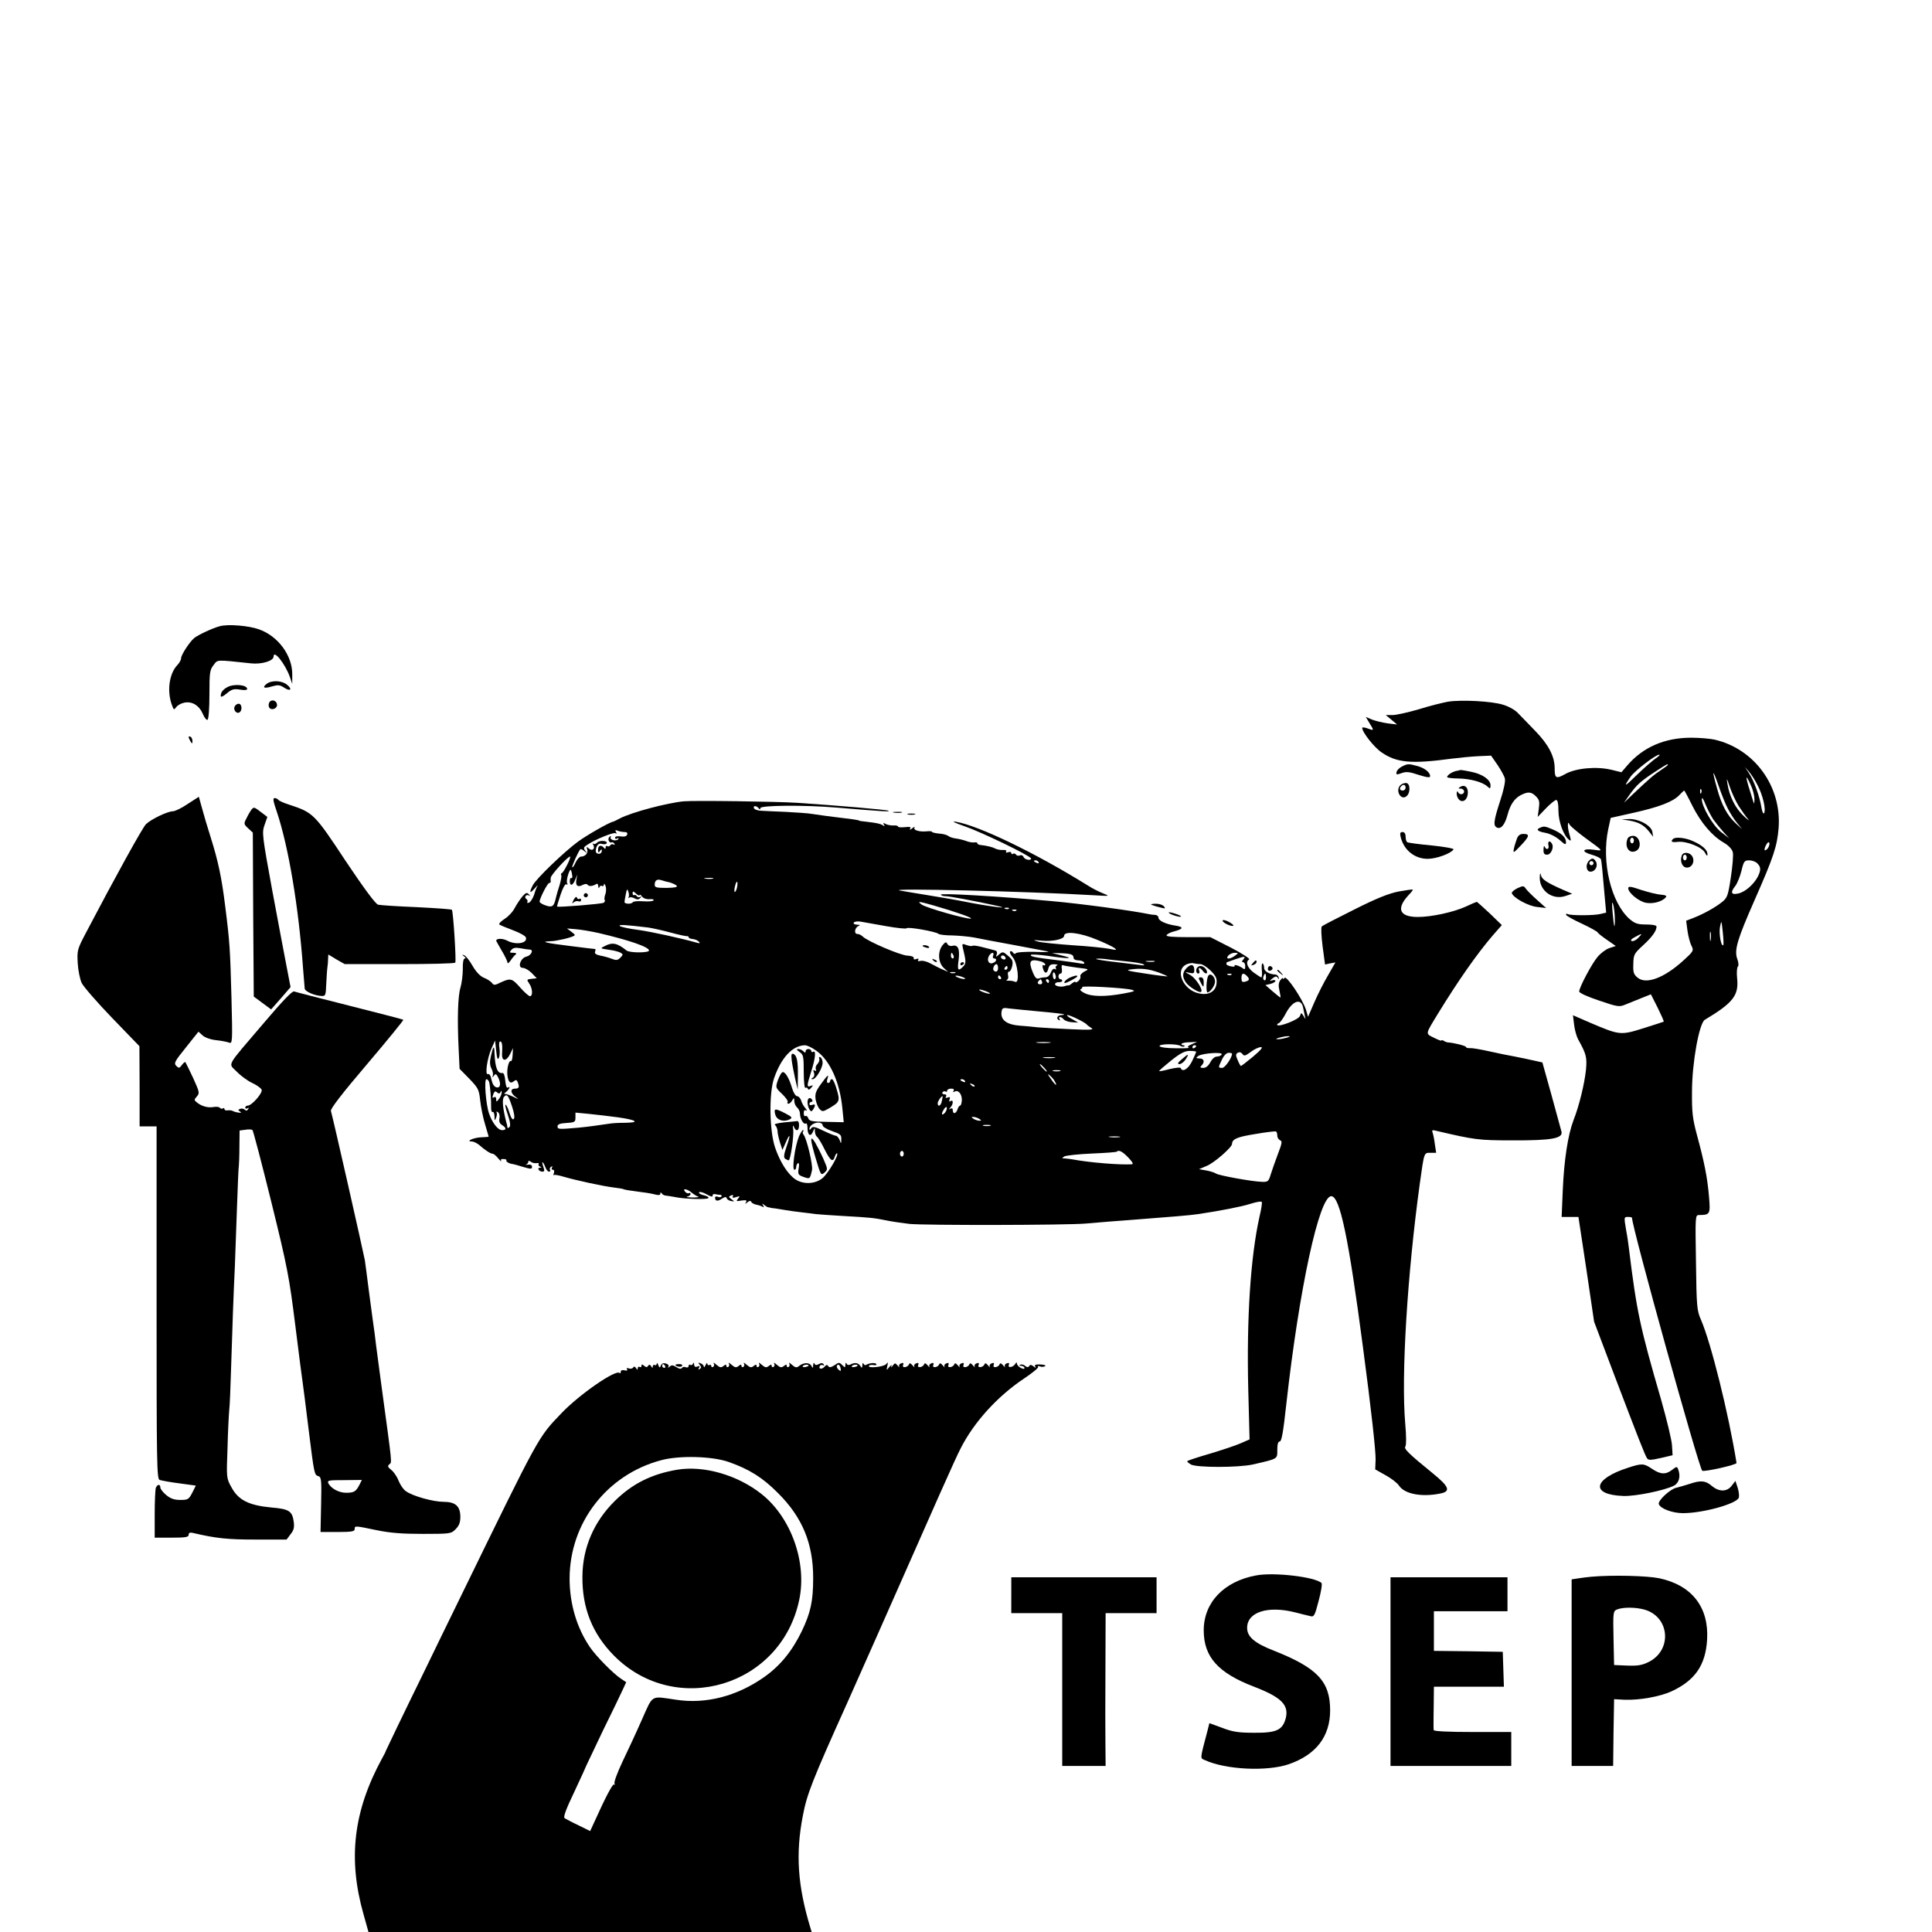 <?xml version="1.0" standalone="no"?>
<!DOCTYPE svg PUBLIC "-//W3C//DTD SVG 20010904//EN"
 "http://www.w3.org/TR/2001/REC-SVG-20010904/DTD/svg10.dtd">
<svg version="1.0" xmlns="http://www.w3.org/2000/svg"
 width="1024pt" height="1024pt" viewBox="0 0 1024 1024"
 preserveAspectRatio="xMidYMid meet">
<g transform="translate(0,1024) scale(0.1,-0.1)"
fill="#000000" stroke="none">
<path d="M1165 6921 c-38 -10 -115 -46 -136 -63 -24 -20 -69 -89 -69 -106 0
-9 -9 -26 -21 -38 -43 -46 -55 -140 -27 -213 9 -24 10 -25 22 -9 7 10 27 21
44 24 41 8 79 -16 98 -62 8 -19 19 -32 24 -29 6 4 10 62 10 134 0 116 2 131
22 156 23 30 9 29 199 9 56 -6 119 13 119 36 0 39 61 -38 86 -107 l13 -38 0
50 c1 101 -76 205 -178 240 -54 19 -163 28 -206 16z"/>
<path d="M1414 6616 c-27 -21 -14 -27 28 -14 31 9 41 8 63 -6 34 -23 47 -10
16 15 -27 22 -79 25 -107 5z"/>
<path d="M1205 6598 c-24 -13 -35 -28 -35 -46 0 -9 12 -4 32 13 26 22 37 25
70 20 22 -4 38 -3 38 3 0 23 -71 29 -105 10z"/>
<path d="M1426 6514 c-4 -10 -2 -22 3 -27 14 -14 43 0 39 20 -4 24 -34 28 -42
7z"/>
<path d="M7675 6521 c-27 -5 -97 -22 -154 -40 -58 -17 -121 -31 -140 -31 l-36
0 30 -25 30 -25 -50 6 c-27 4 -65 13 -83 20 l-33 14 21 -35 c24 -38 23 -39
-14 -25 -14 5 -26 6 -26 2 0 -23 64 -104 103 -130 80 -55 157 -62 372 -33 39
5 101 11 139 13 l69 3 34 -49 c18 -27 36 -59 39 -72 4 -14 -6 -62 -25 -119
-35 -108 -38 -133 -15 -142 21 -8 41 18 55 71 14 52 36 84 70 102 38 19 55 18
80 -7 18 -18 20 -29 15 -65 l-6 -44 43 45 c24 25 49 45 55 45 8 0 12 -20 12
-57 0 -57 26 -129 55 -153 12 -10 13 -7 5 22 -6 18 -10 42 -10 53 1 18 2 18
10 3 6 -9 43 -40 82 -69 99 -72 98 -70 46 -63 -61 9 -70 -10 -12 -26 25 -7 47
-18 49 -24 4 -11 9 -68 21 -207 l7 -76 -29 -7 c-34 -9 -160 -9 -174 -1 -6 3
-10 2 -10 -3 0 -5 37 -26 83 -47 45 -21 84 -43 85 -47 2 -5 24 -22 50 -40 l46
-32 -34 -11 c-18 -6 -46 -27 -62 -46 -31 -36 -98 -163 -98 -184 0 -8 45 -28
105 -48 100 -34 107 -35 141 -21 19 8 57 23 84 34 l50 20 36 -71 c19 -39 34
-72 32 -74 -2 -1 -50 -17 -108 -35 -121 -38 -126 -37 -281 29 l-92 40 6 -50
c3 -27 13 -62 21 -77 44 -79 48 -96 42 -162 -8 -75 -36 -191 -66 -267 -30 -79
-50 -211 -57 -370 l-6 -143 44 0 45 0 42 -277 41 -278 104 -275 c129 -339 165
-431 176 -448 7 -12 19 -12 72 0 l64 15 -3 51 c-1 28 -28 138 -58 244 -112
386 -129 465 -170 798 -3 25 -9 69 -15 99 -12 72 -12 71 11 71 11 0 20 -2 20
-5 0 -50 353 -1321 372 -1340 8 -8 183 31 182 41 -42 262 -136 639 -189 760
-21 48 -23 68 -26 303 -4 246 -4 251 16 251 59 1 61 4 53 98 -8 97 -24 180
-64 327 -23 86 -27 118 -26 230 0 152 38 362 68 380 150 90 181 129 171 221
-3 28 -1 56 4 61 5 5 4 21 -3 40 -17 47 -1 102 92 313 101 229 119 285 127
381 17 220 -127 420 -340 469 -23 5 -79 10 -123 10 -140 0 -255 -49 -340 -148
l-30 -35 -53 13 c-79 19 -188 9 -244 -22 -50 -28 -57 -24 -57 31 0 62 -33 125
-102 196 -37 39 -80 82 -94 97 -15 16 -50 35 -78 43 -61 19 -221 27 -291 16z
m1100 -301 c-16 -11 -61 -50 -99 -87 -67 -66 -74 -68 -33 -9 22 31 132 116
151 116 6 0 -2 -9 -19 -20z m65 -34 c0 -2 -17 -15 -37 -28 -37 -24 -60 -44
-152 -131 l-44 -42 28 40 c40 56 61 74 135 123 66 43 70 45 70 38z m476 -109
c28 -53 45 -129 34 -147 -4 -6 -10 7 -14 30 -9 58 -40 143 -66 182 l-22 33 22
-25 c12 -14 33 -46 46 -73z m-158 -123 c12 -23 33 -57 48 -75 l28 -34 -33 30
c-46 42 -76 98 -100 185 -29 103 -25 110 8 15 15 -44 37 -99 49 -121z m56 16
c16 -25 38 -56 50 -70 11 -14 2 -7 -21 14 -45 41 -77 106 -87 171 -6 35 -4 33
12 -15 10 -30 31 -75 46 -100z m66 108 c11 -24 19 -56 19 -73 -1 -29 -1 -30
-9 -5 -40 123 -44 153 -10 78z m-263 -40 c-3 -8 -6 -5 -6 6 -1 11 2 17 5 13 3
-3 4 -12 1 -19z m-47 -69 c46 -91 104 -159 166 -195 26 -15 44 -35 48 -50 4
-14 -1 -74 -10 -133 -15 -100 -19 -110 -48 -133 -36 -28 -94 -61 -150 -83
l-39 -15 7 -53 c4 -28 13 -64 21 -79 13 -27 12 -29 -45 -81 -101 -91 -195
-126 -240 -89 -21 17 -25 28 -23 73 1 49 4 55 51 98 48 44 72 77 72 100 0 7
-23 11 -55 11 -46 0 -59 5 -88 29 -98 87 -150 302 -113 476 l13 60 121 27
c138 31 210 59 243 94 12 13 24 24 26 24 1 0 21 -36 43 -81z m110 -71 c13 -18
37 -48 54 -67 l31 -34 -43 33 c-44 35 -102 135 -102 174 1 13 8 2 19 -26 10
-25 29 -61 41 -80z m290 -154 c-18 -21 -24 -10 -9 18 8 14 14 18 17 10 2 -7
-2 -19 -8 -28z m-56 -80 c20 -19 20 -37 2 -72 -22 -41 -68 -81 -104 -88 -37
-8 -42 6 -14 41 10 13 24 48 32 79 12 51 16 56 41 56 15 0 35 -7 43 -16z
m-755 -288 c1 -70 -5 -54 -12 29 -4 44 -3 61 2 45 5 -14 9 -47 10 -74z m575
-145 c-11 -12 -24 58 -18 94 8 40 8 40 15 -25 4 -36 5 -67 3 -69z m-67 27 c-2
-13 -4 -5 -4 17 -1 22 1 32 4 23 2 -10 2 -28 0 -40z m-384 11 c-11 -12 -27
-19 -34 -17 -9 3 -3 11 16 21 40 22 43 21 18 -4z"/>
<path d="M8635 5891 c51 -9 78 -24 105 -58 l22 -28 -4 25 c-4 33 -70 70 -123
69 l-40 -2 40 -6z"/>
<path d="M8626 5794 c-17 -45 11 -83 47 -63 32 18 18 79 -18 79 -13 0 -26 -7
-29 -16z m34 -9 c0 -8 -4 -15 -10 -15 -5 0 -10 7 -10 15 0 8 5 15 10 15 6 0
10 -7 10 -15z"/>
<path d="M8867 5793 c-14 -14 -6 -19 26 -15 46 5 129 -28 144 -58 9 -17 13
-20 13 -8 0 23 -26 47 -75 69 -40 19 -96 25 -108 12z"/>
<path d="M8914 5706 c-11 -29 1 -61 23 -64 29 -4 48 30 33 58 -12 23 -48 27
-56 6z m26 -11 c0 -8 -4 -15 -10 -15 -5 0 -10 7 -10 15 0 8 5 15 10 15 6 0 10
-7 10 -15z"/>
<path d="M8630 5532 c0 -24 56 -70 94 -77 37 -7 86 6 105 29 7 8 -1 12 -26 14
-19 1 -66 13 -104 25 -55 19 -69 21 -69 9z"/>
<path d="M1243 6494 c-7 -18 11 -39 26 -30 17 11 13 46 -4 46 -9 0 -18 -7 -22
-16z"/>
<path d="M1000 6333 c0 -4 5 -15 10 -23 8 -13 10 -13 10 2 0 9 -4 20 -10 23
-5 3 -10 3 -10 -2z"/>
<path d="M7430 6177 c-14 -7 -26 -20 -28 -29 -3 -15 1 -15 26 -6 24 9 41 8 91
-9 45 -14 61 -16 61 -7 0 20 -28 43 -68 54 -47 13 -52 12 -82 -3z"/>
<path d="M7715 6153 c-22 -6 -45 -22 -45 -32 0 -3 26 -7 58 -7 63 -1 128 -18
155 -42 15 -14 17 -13 17 6 0 29 -42 59 -101 71 -27 6 -53 10 -57 10 -4 -1
-16 -4 -27 -6z"/>
<path d="M7422 6078 c-28 -28 3 -83 33 -58 22 18 20 70 -3 70 -10 0 -23 -5
-30 -12z m28 -13 c0 -8 -7 -15 -15 -15 -16 0 -20 12 -8 23 11 12 23 8 23 -8z"/>
<path d="M7739 6069 c-11 -7 -11 -9 4 -9 9 0 17 -7 17 -15 0 -18 -26 -20 -33
-2 -3 6 -6 2 -6 -9 -1 -12 6 -27 14 -34 21 -17 45 4 45 40 0 30 -19 43 -41 29z"/>
<path d="M995 5979 c-32 -22 -68 -39 -79 -39 -28 0 -115 -42 -142 -68 -18 -17
-162 -278 -319 -577 -45 -86 -47 -92 -43 -160 2 -38 12 -86 21 -105 9 -19 82
-103 161 -185 l145 -150 1 -212 0 -213 45 0 45 0 0 -934 c0 -849 1 -934 16
-940 9 -3 56 -12 104 -18 l88 -12 -19 -38 c-18 -35 -23 -38 -63 -38 -33 0 -52
7 -75 26 -17 14 -31 32 -31 40 0 19 -16 18 -24 -2 -3 -9 -6 -72 -6 -140 l0
-124 90 0 c74 0 90 3 90 15 0 11 7 14 23 10 124 -29 184 -35 332 -35 l164 0
21 28 c17 21 21 36 17 66 -8 57 -24 68 -119 76 -118 11 -174 39 -210 105 -28
50 -28 50 -22 210 2 88 7 178 9 200 3 22 7 123 10 225 6 202 13 392 20 540 2
52 7 190 11 305 4 116 8 217 10 225 1 8 3 54 3 101 l1 87 30 4 c16 3 33 2 38
-1 4 -3 49 -175 100 -381 85 -345 95 -397 127 -653 19 -153 37 -292 40 -310 3
-17 16 -124 30 -237 31 -249 31 -247 53 -254 15 -5 17 -20 14 -151 l-3 -145
90 0 c74 0 91 3 91 15 0 19 -1 19 115 -5 72 -15 136 -20 247 -20 145 0 150 1
173 25 18 18 25 35 25 65 0 57 -26 80 -89 80 -54 0 -163 30 -199 56 -13 8 -30
33 -39 55 -8 22 -26 48 -39 58 -19 15 -21 21 -10 30 14 12 16 -10 -40 401 -14
102 -27 203 -30 225 -4 39 -12 96 -19 145 -2 14 -11 81 -20 150 -9 69 -18 141
-21 160 -6 35 -170 760 -180 792 -3 11 58 91 192 248 108 127 194 233 192 235
-2 2 -130 35 -284 74 -154 39 -287 73 -295 76 -10 4 -62 -51 -164 -171 -201
-236 -186 -207 -140 -254 21 -22 58 -49 82 -60 24 -11 46 -27 50 -36 6 -17
-52 -84 -74 -84 -7 0 -13 -5 -13 -11 0 -5 5 -7 12 -3 7 5 8 3 3 -5 -5 -9 -11
-9 -17 -3 -6 6 -17 8 -25 5 -12 -5 -12 -7 -1 -14 9 -7 7 -8 -7 -6 -11 1 -24 5
-30 8 -5 4 -18 5 -27 4 -10 -2 -18 1 -18 6 0 6 -4 8 -9 4 -5 -3 -12 -1 -15 3
-3 5 -17 7 -31 5 -30 -6 -63 2 -89 22 -18 14 -18 16 -3 33 16 18 15 23 -19 98
-20 43 -39 81 -41 84 -3 3 -11 -4 -19 -15 -13 -17 -16 -18 -30 -4 -13 14 -8
24 52 98 l66 83 22 -20 c12 -11 42 -22 71 -25 28 -3 59 -9 69 -13 18 -7 19 0
13 237 -7 258 -9 294 -33 484 -19 155 -38 242 -76 363 -17 53 -38 124 -47 158
l-17 61 -59 -38z m909 -3611 c-18 -34 -28 -40 -70 -40 -37 0 -78 22 -93 49 -8
17 -1 18 84 18 l93 1 -14 -28z"/>
<path d="M1467 5938 c62 -184 116 -506 139 -828 4 -52 8 -102 9 -110 2 -16 55
-38 91 -39 19 -1 21 5 23 62 2 34 4 73 6 87 2 14 4 35 4 48 l1 23 43 -26 44
-25 291 0 c160 0 293 3 295 8 6 10 -11 273 -18 280 -3 3 -87 9 -188 14 -100 4
-191 10 -203 13 -13 3 -72 82 -173 233 -165 250 -171 255 -298 297 -29 9 -55
21 -58 26 -4 5 -12 9 -20 9 -10 0 -7 -17 12 -72z"/>
<path d="M3625 5993 c-87 -8 -277 -58 -340 -91 -16 -9 -32 -16 -35 -17 -18 -2
-141 -72 -188 -107 -73 -54 -220 -195 -238 -230 -20 -39 -17 -47 9 -18 12 14
19 21 16 15 -4 -5 -12 -26 -18 -47 -7 -20 -19 -39 -27 -42 -8 -3 -12 -2 -9 3
3 5 1 12 -5 16 -14 9 -1 27 13 19 8 -5 8 -3 0 6 -10 11 -16 9 -34 -11 -11 -13
-29 -40 -40 -60 -10 -21 -35 -47 -54 -59 -20 -13 -33 -26 -28 -30 4 -4 37 -17
71 -30 35 -13 66 -30 69 -38 12 -31 -52 -43 -100 -17 -23 12 -57 12 -57 -1 0
-2 14 -26 30 -54 17 -28 30 -56 30 -63 0 -6 8 0 17 13 9 14 22 28 27 32 6 4 0
8 -13 8 -20 0 -22 2 -11 15 9 11 22 14 49 9 20 -4 42 -7 49 -7 22 0 8 -31 -17
-37 -33 -7 -50 -60 -20 -60 11 0 32 -12 47 -27 l27 -28 -28 -3 c-26 -3 -26 -4
-12 -25 18 -25 20 -67 4 -67 -6 0 -29 20 -51 45 -44 50 -52 52 -104 28 -32
-16 -37 -16 -47 -2 -7 8 -26 21 -43 27 -20 9 -41 31 -60 64 -16 28 -36 53 -44
55 -13 4 -13 3 0 -6 8 -6 10 -11 4 -11 -8 0 -12 -21 -11 -58 0 -31 -6 -74 -12
-95 -14 -43 -18 -166 -10 -327 l5 -105 51 -52 c47 -49 52 -57 58 -115 4 -35
15 -92 26 -127 10 -35 19 -64 19 -65 0 -2 -19 -3 -42 -4 -39 -2 -82 -22 -47
-22 9 0 25 -8 37 -17 34 -30 62 -48 73 -48 6 0 19 -11 30 -25 12 -14 18 -20
15 -13 -4 7 1 11 13 10 11 0 18 -4 15 -8 -4 -6 18 -18 36 -19 3 0 26 -7 53
-15 41 -12 47 -12 47 1 0 9 -8 13 -22 11 -13 -2 -17 -2 -10 0 6 3 12 9 12 15
0 7 4 7 13 1 6 -6 20 -9 30 -8 9 2 15 0 12 -5 -3 -5 1 -11 7 -13 10 -4 10 -6
0 -6 -18 -1 -5 -21 13 -21 11 0 12 6 5 25 -5 14 -7 25 -5 25 3 0 10 -11 15
-25 5 -14 14 -25 20 -25 6 0 9 4 5 9 -3 5 0 13 6 17 8 4 9 3 5 -4 -4 -7 -2
-12 4 -12 7 0 9 -7 6 -17 -4 -10 -4 -15 -1 -11 3 3 27 -1 53 -9 65 -19 208
-50 265 -57 26 -3 51 -7 55 -10 4 -2 35 -7 67 -11 33 -4 75 -10 93 -15 22 -6
32 -5 32 3 0 9 2 9 8 1 4 -6 14 -11 22 -11 8 -1 29 -4 45 -7 47 -11 175 -15
180 -6 3 5 -8 11 -25 15 -17 4 -28 11 -25 15 3 5 21 1 40 -10 22 -13 34 -15
32 -7 -1 6 5 10 13 8 8 -2 20 -4 27 -4 7 0 10 -4 7 -8 -2 -5 -11 -6 -19 -2 -8
3 -15 1 -15 -4 0 -19 13 -22 35 -7 17 11 24 12 27 3 2 -7 13 -13 24 -15 18 -3
18 -2 1 10 -16 12 -16 14 -2 20 10 4 14 2 9 -5 -4 -8 1 -9 17 -4 21 7 22 6 11
-8 -12 -14 -9 -15 18 -10 25 3 30 2 24 -9 -6 -11 -5 -11 8 0 10 8 17 9 20 2 1
-5 13 -12 26 -15 12 -2 27 -7 34 -11 7 -5 8 -3 3 7 -7 11 -6 12 6 2 8 -6 17
-12 22 -12 4 -1 8 -1 10 -2 1 -1 13 -3 27 -4 14 -2 39 -6 55 -9 17 -3 53 -8
80 -11 28 -3 64 -8 80 -10 17 -2 82 -6 145 -10 142 -8 162 -10 226 -23 27 -6
84 -14 125 -19 85 -8 829 -7 934 2 87 8 147 12 250 20 196 15 307 24 345 30
121 18 233 40 279 55 31 10 57 14 59 9 2 -5 -3 -39 -12 -76 -48 -214 -69 -541
-60 -915 l7 -267 -48 -21 c-27 -12 -100 -36 -163 -55 -63 -18 -116 -36 -119
-39 -3 -2 6 -10 19 -18 30 -17 251 -17 328 0 135 31 130 28 130 77 0 30 4 45
13 45 10 0 19 53 35 200 68 609 174 1100 238 1100 46 0 92 -222 168 -800 44
-331 68 -550 67 -596 l-2 -52 55 -31 c31 -17 63 -42 71 -55 29 -44 119 -62
218 -42 58 11 49 36 -40 108 -130 106 -154 130 -144 142 5 6 5 56 -1 121 -22
254 11 789 77 1270 24 171 22 165 57 165 l30 0 -7 46 c-3 26 -9 53 -12 62 -5
12 -1 14 18 9 204 -48 225 -51 404 -51 208 -1 271 10 261 47 -3 12 -27 99 -53
194 l-48 172 -45 10 c-25 6 -70 15 -100 21 -30 5 -92 18 -137 28 -45 10 -91
18 -102 17 -12 -1 -21 2 -21 6 0 6 -63 22 -95 24 -5 0 -16 4 -22 8 -7 5 -13 6
-13 2 0 -3 -18 4 -40 15 -46 23 -47 15 23 130 105 171 204 313 288 411 l49 56
-64 62 c-36 33 -66 61 -69 61 -2 0 -29 -11 -58 -25 -66 -30 -182 -55 -254 -55
-97 0 -116 43 -51 114 15 15 26 30 24 31 -2 2 -35 -3 -75 -10 -51 -10 -117
-36 -234 -95 -90 -45 -168 -85 -173 -90 -5 -5 -3 -49 4 -105 l13 -97 27 6 28
5 -39 -68 c-22 -37 -55 -102 -73 -144 l-33 -76 -11 37 c-17 55 -104 185 -114
169 -4 -6 -8 -8 -8 -3 0 6 -6 1 -14 -9 -9 -13 -11 -29 -5 -54 4 -19 7 -36 6
-38 -1 -1 -20 14 -41 32 l-39 34 26 6 c15 4 27 11 27 16 0 5 -8 6 -17 3 -15
-5 -15 -3 1 10 16 13 22 13 29 3 6 -9 7 -8 4 3 -2 8 -10 15 -18 15 -31 1 -59
17 -59 35 0 10 -3 21 -8 24 -4 2 -6 -13 -4 -35 2 -21 1 -39 -3 -39 -3 0 -22
12 -41 26 -34 26 -44 57 -23 69 5 4 -38 32 -98 63 l-108 55 -118 0 c-80 0
-117 3 -114 10 2 6 19 15 38 20 51 13 55 24 10 31 -53 8 -91 26 -91 43 0 7 -8
13 -17 14 -10 0 -25 2 -33 4 -99 20 -360 55 -515 69 -288 26 -595 44 -588 34
2 -5 14 -8 26 -8 19 0 154 -25 267 -50 87 -19 -18 -7 -130 14 -69 14 -172 32
-230 41 -58 9 -125 21 -150 25 -78 14 672 -4 1030 -25 84 -5 84 -5 47 10 -21
8 -57 26 -80 41 -278 173 -581 319 -702 339 -24 4 -6 -6 47 -24 90 -31 342
-153 352 -170 4 -5 -3 -9 -14 -8 -10 1 -22 7 -25 15 -3 8 -12 12 -20 8 -8 -3
-17 -1 -20 5 -4 5 -11 7 -16 4 -5 -4 -9 -2 -9 4 0 6 -7 7 -17 4 -10 -4 -14 -2
-10 4 3 5 -3 9 -16 8 -12 -1 -30 2 -41 7 -16 9 -46 16 -83 20 -7 1 -13 5 -13
9 0 4 -8 6 -17 4 -10 -1 -29 2 -43 8 -14 5 -38 11 -54 13 -16 2 -34 8 -41 14
-6 5 -28 11 -48 12 -20 2 -37 6 -37 9 0 3 -12 5 -27 3 -40 -4 -74 6 -66 20 4
6 -2 4 -12 -4 -11 -9 -16 -10 -11 -2 6 9 -1 11 -28 8 -20 -2 -36 -1 -36 3 0 4
-10 7 -22 6 -13 -1 -31 2 -42 7 -14 8 -17 7 -11 -3 6 -8 4 -10 -6 -3 -15 9
-31 12 -89 19 -19 2 -35 4 -35 5 0 3 -39 9 -85 14 -67 8 -120 15 -165 22 -22
4 -85 8 -140 11 -55 2 -115 5 -132 6 -18 1 -35 7 -37 14 -6 15 15 13 26 -2 5
-6 8 -6 8 2 0 15 233 17 400 3 254 -21 285 -23 280 -17 -5 5 -285 29 -485 42
-107 7 -543 13 -600 8z m-314 -163 c12 0 16 -5 13 -14 -4 -9 -15 -12 -35 -9
-17 2 -29 0 -29 -7 0 -6 5 -8 12 -4 6 4 8 3 5 -4 -4 -5 -16 -8 -27 -5 -11 3
-17 10 -13 16 3 6 1 7 -5 3 -6 -4 -9 -13 -6 -21 4 -8 10 -13 14 -10 5 3 12 0
16 -6 4 -7 3 -9 -4 -5 -6 3 -13 2 -17 -4 -4 -6 -11 -8 -16 -5 -5 4 -9 0 -9 -7
0 -8 -3 -9 -8 -3 -14 19 -32 15 -32 -7 0 -19 2 -20 10 -8 6 9 10 10 10 3 0
-16 -13 -23 -27 -15 -7 5 -7 15 -2 31 7 17 15 22 29 18 11 -3 22 -2 25 3 9 14
-35 18 -49 5 -7 -8 -17 -11 -21 -7 -5 4 -5 1 -1 -5 12 -21 -4 -36 -22 -21 -13
11 -15 11 -10 -3 7 -19 -9 -39 -32 -39 -8 0 -21 -14 -29 -31 -7 -16 -15 -28
-18 -26 -4 4 32 84 43 96 2 2 12 -2 21 -10 16 -13 17 -12 5 2 -10 14 -9 19 10
31 45 30 140 68 150 62 7 -5 8 -2 3 6 -6 10 -4 12 9 7 10 -4 26 -7 37 -7z
m-304 -172 c-12 -24 -25 -45 -30 -46 -4 -2 -5 -7 -2 -12 2 -4 -2 -27 -9 -51
-8 -24 -17 -55 -20 -69 -10 -45 -19 -51 -54 -39 -18 6 -32 15 -32 20 0 17 42
99 51 99 5 0 8 3 8 8 -1 4 -1 13 0 20 1 15 90 112 102 112 4 0 -2 -19 -14 -42z
m2498 12 c3 -6 -1 -7 -9 -4 -18 7 -21 14 -7 14 6 0 13 -4 16 -10z m-2473 -65
c3 -13 1 -22 -3 -19 -5 3 -9 -4 -9 -15 0 -30 16 -26 29 7 l11 27 -5 -27 c-6
-32 7 -43 34 -28 12 6 22 6 25 1 7 -10 25 -9 44 2 8 6 12 2 13 -10 0 -11 3
-13 6 -5 2 6 9 10 14 6 5 -3 9 1 10 8 0 7 4 4 8 -7 5 -11 4 -31 0 -43 -5 -13
-7 -27 -4 -32 3 -5 0 -12 -6 -15 -9 -6 -240 -25 -246 -20 -2 1 7 29 18 63 13
38 25 59 31 55 7 -4 8 -1 4 6 -7 10 10 71 19 71 1 0 5 -11 7 -25z m746 -22
c-10 -2 -28 -2 -40 0 -13 2 -5 4 17 4 22 1 32 -1 23 -4z m-228 -20 c13 -4 30
-11 36 -17 7 -8 -7 -11 -53 -12 -52 0 -63 2 -63 16 0 24 12 32 35 25 11 -4 31
-9 45 -12z m356 -29 c-4 -14 -9 -24 -12 -21 -3 2 -2 17 2 31 3 15 9 25 11 22
3 -3 2 -17 -1 -32z m-574 -49 c-3 -5 -2 -7 3 -3 4 4 17 3 27 -3 15 -8 23 -8
32 2 8 9 8 10 -1 5 -6 -3 -14 -2 -18 4 -4 6 -10 8 -14 6 -4 -3 -8 1 -8 9 0 13
4 12 19 -2 10 -9 18 -12 18 -7 0 5 6 1 13 -8 8 -10 24 -15 40 -14 14 2 24 -1
21 -6 -3 -5 -28 -7 -55 -5 -28 2 -52 0 -55 -5 -7 -11 -44 -10 -44 1 0 5 3 23
7 42 5 27 8 30 13 14 4 -11 5 -24 2 -30z m1616 -44 c118 -34 218 -69 196 -70
-30 -1 -233 57 -258 74 -27 19 -19 19 62 -4z m399 -17 c-3 -3 -12 -4 -19 -1
-8 3 -5 6 6 6 11 1 17 -2 13 -5z m40 -10 c-3 -3 -12 -4 -19 -1 -8 3 -5 6 6 6
11 1 17 -2 13 -5z m-689 -83 c56 -10 105 -15 107 -11 5 9 155 -17 170 -30 5
-4 38 -8 73 -8 35 -1 87 -6 115 -11 29 -6 124 -24 212 -40 88 -17 169 -32 180
-34 11 -3 -22 -4 -73 -2 -51 1 -95 -2 -99 -8 -3 -5 -9 -3 -14 4 -4 7 -11 10
-15 6 -4 -4 2 -17 13 -30 27 -29 39 -142 14 -131 -9 4 -25 7 -36 6 -11 0 -15
2 -9 4 7 3 10 14 7 24 -3 11 -1 20 5 20 6 0 13 13 17 30 5 25 2 34 -22 54 -26
23 -29 23 -47 8 -18 -16 -19 -16 -13 0 4 11 0 19 -11 21 -9 3 -39 10 -65 17
-26 7 -50 10 -53 7 -3 -3 -17 -1 -31 4 -24 9 -25 8 -19 -18 17 -69 17 -80 1
-96 -27 -27 -32 -20 -24 36 7 57 -3 81 -33 74 -10 -3 -22 1 -26 9 -7 13 -11
12 -24 -3 -29 -33 -27 -94 4 -123 l23 -21 -30 13 c-17 7 -45 22 -64 32 -18 10
-42 16 -52 13 -12 -3 -17 -1 -12 6 4 6 0 8 -10 4 -10 -4 -16 -2 -14 5 1 7 -12
12 -33 13 -37 1 -212 76 -237 101 -8 8 -21 14 -29 14 -19 0 -14 33 6 42 11 5
8 7 -8 7 -13 1 -20 5 -17 11 4 6 21 8 38 5 18 -3 78 -14 135 -24z m-1263 -7
c22 -3 76 -15 120 -27 44 -12 83 -20 88 -19 4 1 7 -2 7 -6 0 -4 10 -8 21 -9
12 -1 27 -7 33 -14 8 -8 6 -10 -9 -6 -89 25 -235 57 -310 68 -49 6 -94 16
-100 21 -9 9 34 6 150 -8z m-263 -29 c162 -38 268 -74 268 -93 0 -13 -102 -13
-119 0 -50 40 -75 45 -115 24 -26 -13 -26 -13 21 -20 27 -3 55 -11 63 -16 13
-8 13 -11 -2 -26 -14 -14 -22 -15 -45 -6 -15 6 -43 14 -61 17 -23 5 -32 11
-28 21 3 8 3 14 0 14 -3 0 -63 7 -132 16 -123 15 -160 23 -111 25 13 0 31 2
39 4 8 2 26 5 40 8 14 3 33 9 44 13 17 7 17 8 -5 25 l-24 18 47 -4 c26 -2 80
-11 120 -20z m2643 -36 c40 -16 81 -36 91 -43 16 -12 13 -13 -26 -5 -25 5
-112 14 -195 19 -82 6 -166 14 -185 20 -29 8 -26 9 23 4 57 -5 117 8 117 26 0
27 85 17 175 -21z m-761 -84 c3 -8 1 -15 -4 -15 -6 0 -10 7 -10 15 0 8 2 15 4
15 2 0 6 -7 10 -15z m210 0 c-4 -8 -1 -15 5 -15 17 0 13 -17 -6 -24 -21 -9
-34 13 -22 36 12 22 31 24 23 3z m396 -13 c14 0 0 6 -30 13 l-55 14 45 -1 c56
-2 70 -7 70 -24 0 -8 10 -14 24 -14 14 0 28 -5 32 -11 4 -8 -3 -9 -22 -5 -16
3 -67 10 -114 16 -125 15 -151 20 -146 29 3 4 42 1 88 -5 46 -7 94 -13 108
-12z m886 13 c-27 -21 -53 -20 -36 0 7 8 22 15 34 15 21 -1 21 -1 2 -15z
m-1216 -15 c0 -5 -7 -7 -15 -4 -8 4 -12 10 -9 15 6 11 24 2 24 -11z m1260 -5
c-9 -10 -9 -15 -1 -15 6 0 11 -10 11 -21 0 -16 -3 -19 -12 -12 -18 14 -50 24
-44 14 3 -4 -6 -6 -19 -3 -14 2 -25 8 -25 13 0 5 1 9 3 9 1 0 20 7 42 15 52
18 60 18 45 0z m-615 -11 c39 -4 77 -10 85 -15 10 -6 5 -7 -15 -4 -16 2 -76 9
-132 16 -57 6 -103 14 -103 16 0 3 21 3 48 0 26 -4 79 -9 117 -13z m-457 0
c12 -4 22 -11 22 -16 0 -5 -4 -7 -9 -4 -5 4 -7 -3 -4 -14 8 -31 22 -34 29 -5
5 19 12 25 33 24 14 0 20 -3 13 -6 -6 -2 -9 -10 -6 -15 4 -7 2 -8 -4 -4 -8 4
-16 -3 -22 -18 -6 -16 -17 -26 -29 -26 -11 0 -27 -3 -35 -6 -12 -4 -20 4 -31
30 -26 63 -17 76 43 60z m600 -1 c-10 -2 -28 -2 -40 0 -13 2 -5 4 17 4 22 1
32 -1 23 -4z m244 -13 c11 0 36 -16 55 -35 27 -27 34 -41 31 -67 -4 -42 -40
-64 -90 -54 -88 16 -136 128 -66 156 13 5 29 7 36 4 8 -2 23 -4 34 -4z m-1072
-20 c0 -19 -11 -26 -23 -14 -8 8 3 34 14 34 5 0 9 -9 9 -20z m421 1 c62 -7 63
-8 37 -20 -14 -8 -24 -19 -22 -26 3 -6 -2 -18 -11 -25 -8 -7 -15 -9 -15 -5 0
4 -7 1 -17 -6 -9 -8 -18 -13 -19 -12 -2 1 -10 0 -18 -3 -21 -8 -57 -1 -54 11
2 6 11 10 21 9 9 0 17 3 17 8 0 4 -4 8 -10 8 -5 0 -10 7 -10 15 0 8 5 15 11
15 7 0 9 10 7 24 -3 16 -1 23 7 20 6 -3 41 -8 76 -13z m-371 -1 c0 -5 -5 -10
-11 -10 -5 0 -7 5 -4 10 3 6 8 10 11 10 2 0 4 -4 4 -10z m803 -25 c26 -10 46
-19 45 -20 -2 -1 -55 5 -118 15 -95 14 -108 18 -75 22 55 7 91 3 148 -17z
m-1080 -2 c-7 -2 -19 -2 -25 0 -7 3 -2 5 12 5 14 0 19 -2 13 -5z m533 -18 c1
-8 -2 -15 -7 -15 -5 0 -9 10 -9 22 0 23 12 17 16 -7z m931 9 c-3 -3 -12 -4
-19 -1 -8 3 -5 6 6 6 11 1 17 -2 13 -5z m81 -6 c17 -17 15 -25 -8 -31 -16 -4
-20 0 -20 19 0 26 10 30 28 12z m102 -9 c0 -11 -4 -18 -10 -14 -5 3 -7 12 -3
20 7 21 13 19 13 -6z m-1605 1 c13 -5 14 -9 5 -9 -8 0 -24 4 -35 9 -13 5 -14
9 -5 9 8 0 24 -4 35 -9z m200 0 c3 -5 1 -10 -4 -10 -6 0 -11 5 -11 10 0 6 2
10 4 10 3 0 8 -4 11 -10z m218 -23 c3 -8 -1 -14 -9 -14 -15 0 -18 9 -7 20 9 9
10 9 16 -6z m37 3 c0 -5 -2 -10 -4 -10 -3 0 -8 5 -11 10 -3 6 -1 10 4 10 6 0
11 -4 11 -10z m438 -46 c23 -6 16 -9 -43 -20 -98 -18 -170 -17 -208 3 -18 9
-26 18 -19 20 6 3 10 8 8 11 -5 9 226 -4 262 -14z m-751 -20 c-5 -5 -57 13
-57 20 0 3 14 0 31 -6 16 -6 28 -12 26 -14z m1659 -71 c3 -16 8 -37 10 -48 5
-20 5 -20 -7 0 -12 19 -12 19 -19 0 -7 -19 -109 -59 -120 -48 -3 3 1 8 8 10 7
3 22 24 34 46 35 70 82 90 94 40z m-1396 -24 c69 -6 127 -13 129 -15 2 -2 -3
-4 -12 -4 -21 0 -31 -17 -16 -26 8 -4 9 -3 5 4 -10 16 9 15 22 -1 6 -7 26 -14
44 -15 l33 -2 -35 20 c-19 10 -29 19 -22 20 14 0 94 -39 102 -50 3 -4 14 -12
25 -19 16 -9 -7 -11 -110 -6 -71 3 -150 8 -175 10 -25 3 -69 7 -97 9 -66 5
-99 30 -95 69 3 25 6 27 40 22 20 -2 93 -10 162 -16z m1310 -139 c-14 -4 -34
-8 -45 -8 -16 0 -15 2 5 8 14 4 34 8 45 8 16 0 15 -2 -5 -8z m-4176 -107 c5
10 6 33 3 52 -3 19 -2 35 4 35 10 0 13 -18 10 -66 -2 -41 23 -41 43 0 l15 31
-2 -37 c-1 -20 -5 -34 -9 -32 -10 6 -22 -37 -19 -71 3 -38 16 -52 34 -36 12 9
16 8 21 -5 10 -26 7 -34 -14 -34 -27 0 -25 -24 3 -44 19 -14 17 -14 -13 1 -19
9 -39 16 -45 15 -5 -1 -2 4 8 11 18 15 24 33 8 22 -6 -3 -11 14 -13 37 -2 26
-8 42 -15 41 -26 -5 -39 28 -42 106 -1 43 -7 38 -19 -16 -7 -30 -6 -49 2 -65
7 -13 11 -30 8 -38 -3 -13 -2 -13 6 -1 8 11 12 10 21 -7 18 -34 14 -61 -8 -55
-12 3 -21 17 -26 40 -4 22 -11 33 -19 30 -17 -7 -4 85 20 138 l18 40 6 -55 c4
-40 8 -50 14 -37z m2919 80 c-18 -2 -48 -2 -65 0 -18 2 -4 4 32 4 36 0 50 -2
33 -4z m753 -8 c-20 -8 -24 -14 -15 -18 8 -2 -23 -4 -68 -3 -47 0 -84 5 -87
11 -5 13 93 14 112 1 7 -4 16 -5 19 -2 4 3 1 6 -6 6 -7 0 -10 3 -8 8 3 4 22 8
44 8 l38 2 -29 -13z m-1988 -35 c72 -52 124 -168 137 -307 l7 -71 -91 2 c-78
1 -92 4 -97 19 -3 9 -10 15 -15 12 -5 -4 -9 3 -9 15 0 14 4 19 13 14 6 -4 5 1
-4 12 -9 10 -20 29 -23 42 -4 12 -14 22 -21 22 -8 0 -20 19 -27 43 -15 52 -37
89 -51 84 -6 -2 -16 -21 -24 -42 -13 -39 -13 -40 22 -73 19 -18 33 -38 30 -43
-4 -5 -2 -9 4 -9 5 0 15 8 20 18 9 15 10 15 11 -4 0 -12 7 -27 15 -34 8 -7 15
-21 15 -32 0 -27 19 -60 31 -53 5 4 9 -7 9 -24 0 -38 17 -49 29 -19 10 23 10
23 10 1 1 -12 6 -25 11 -28 6 -4 24 -33 40 -66 32 -63 45 -72 55 -38 4 11 9
18 12 16 9 -10 -47 -105 -77 -131 -39 -32 -101 -35 -144 -7 -40 27 -81 90
-108 169 -30 89 -33 289 -5 368 38 109 97 172 163 174 12 0 39 -13 62 -30z
m2012 26 c0 -3 -4 -8 -10 -11 -5 -3 -10 -1 -10 4 0 6 5 11 10 11 6 0 10 -2 10
-4z m302 -56 c-33 -27 -62 -50 -65 -50 -2 0 -10 14 -17 31 -11 25 -11 32 0 39
9 5 18 3 25 -6 9 -13 15 -11 45 11 18 14 42 25 53 25 13 0 0 -15 -41 -50z
m-302 25 c0 -2 -10 -25 -22 -50 -20 -41 -51 -60 -60 -36 -1 5 -27 2 -57 -5
-30 -8 -55 -13 -57 -11 -2 2 26 26 62 55 50 40 74 52 100 52 19 0 34 -2 34 -5z
m135 -14 c-3 -6 -15 -11 -25 -11 -12 0 -26 -13 -35 -30 -10 -19 -23 -30 -37
-30 -17 0 -19 3 -10 12 19 19 14 38 -10 38 -20 1 -21 2 -7 13 21 15 134 23
124 8z m55 4 c0 -21 -37 -75 -52 -75 -22 0 -22 1 -1 45 10 21 24 35 35 35 10
0 18 -2 18 -5z m-942 -22 c-16 -2 -40 -2 -55 0 -16 2 -3 4 27 4 30 0 43 -2 28
-4z m-53 -53 c10 -11 16 -20 13 -20 -3 0 -13 9 -23 20 -10 11 -16 20 -13 20 3
0 13 -9 23 -20z m83 -17 c-10 -2 -26 -2 -35 0 -10 3 -2 5 17 5 19 0 27 -2 18
-5z m-27 -55 c16 -29 2 -21 -22 15 -17 23 -18 28 -6 18 10 -8 23 -23 28 -33z
m-2998 -5 c5 -20 11 -92 10 -135 0 -15 4 -25 8 -22 5 3 9 -7 10 -23 0 -24 1
-25 8 -8 5 11 6 24 3 29 -3 5 1 6 7 1 7 -4 11 -18 8 -32 -3 -17 1 -28 14 -36
24 -15 24 -27 0 -27 -22 0 -52 39 -69 88 -17 49 -27 182 -14 182 6 0 13 -8 15
-17z m2522 7 c3 -6 -1 -7 -9 -4 -18 7 -21 14 -7 14 6 0 13 -4 16 -10z m50 -28
c-3 -3 -11 0 -18 7 -9 10 -8 11 6 5 10 -3 15 -9 12 -12z m-111 -24 c-4 -7 -3
-8 5 -4 19 12 40 -12 39 -45 -1 -16 -5 -29 -9 -29 -4 0 -11 -9 -14 -20 -8 -24
-25 -27 -25 -4 0 9 -5 12 -12 8 -10 -6 -10 -4 0 7 15 17 16 43 0 33 -7 -5 -9
-2 -5 9 4 12 2 14 -10 10 -11 -4 -14 -2 -9 5 4 7 1 12 -9 12 -9 0 -13 5 -10
10 4 6 11 8 16 5 5 -4 9 -1 9 4 0 6 9 11 21 11 13 0 18 -4 13 -12z m-2401 -6
c4 9 6 9 6 -2 0 -8 -6 -24 -14 -34 -14 -18 -15 -18 -15 -2 0 9 -4 14 -10 11
-12 -7 -12 -3 -4 19 5 12 10 14 19 6 9 -8 14 -7 18 2z m62 -80 c11 -34 14 -57
8 -63 -6 -6 -14 5 -22 30 -6 22 -16 43 -21 46 -5 3 0 -20 11 -52 13 -38 16
-60 9 -67 -6 -6 -10 -6 -11 0 0 5 -2 16 -5 24 -19 73 -24 123 -13 136 16 19
23 10 44 -54z m2277 33 c-4 -26 -22 -35 -22 -12 0 10 18 37 26 37 1 0 -1 -11
-4 -25z m18 -61 c-18 -21 -24 -10 -8 15 7 12 14 17 16 11 2 -6 -2 -17 -8 -26z
m-1735 -26 c99 -14 119 -28 40 -29 -33 0 -69 -2 -80 -4 -59 -9 -126 -18 -170
-22 -103 -9 -110 -9 -110 7 0 11 13 16 48 18 43 3 47 5 47 29 l0 26 73 -7 c39
-4 108 -12 152 -18z m1915 -8 c13 -9 13 -10 0 -10 -8 0 -22 5 -30 10 -13 9
-13 10 0 10 8 0 22 -5 30 -10z m-830 -34 c0 -8 21 -21 50 -31 44 -15 50 -20
49 -43 0 -26 -1 -26 -9 -4 -5 12 -14 22 -19 22 -6 0 -36 12 -67 27 -46 22 -57
24 -65 12 -5 -8 -9 -9 -9 -3 0 17 23 34 47 34 13 0 23 -6 23 -14z m888 -3
c-10 -2 -26 -2 -35 0 -10 3 -2 5 17 5 19 0 27 -2 18 -5z m1522 -53 c0 -10 7
-20 15 -24 12 -4 10 -16 -12 -73 -14 -37 -31 -86 -38 -108 -11 -37 -15 -40
-46 -39 -50 1 -232 34 -244 44 -5 4 -28 12 -50 16 l-40 7 42 18 c39 16 133 98
133 116 1 26 27 37 121 52 57 10 107 16 112 14 4 -2 7 -12 7 -23z m-837 -7
c-13 -2 -35 -2 -50 0 -16 2 -5 4 22 4 28 0 40 -2 28 -4z m-1143 -88 c0 -8 -4
-15 -10 -15 -5 0 -10 7 -10 15 0 8 5 15 10 15 6 0 10 -7 10 -15z m1190 -20
c22 -23 29 -35 19 -36 -63 -4 -224 9 -314 26 -11 2 -29 4 -40 5 -18 1 -19 1
-3 11 10 5 75 12 145 15 70 3 129 7 132 10 11 11 30 1 61 -31z m-2313 -187
c10 -8 25 -18 33 -20 8 -3 -5 -5 -30 -5 -25 1 -37 2 -27 5 9 2 17 8 17 13 0 6
-4 8 -9 5 -5 -3 -14 1 -20 8 -17 20 12 15 36 -6z"/>
<path d="M3096 5501 c-4 -5 -2 -12 3 -15 5 -4 12 -2 15 3 4 5 2 12 -3 15 -5 4
-12 2 -15 -3z"/>
<path d="M3040 5470 c-9 -19 -9 -22 0 -13 7 6 19 9 26 6 8 -3 14 0 14 7 0 6
-4 9 -9 6 -5 -4 -11 0 -13 6 -3 8 -10 3 -18 -12z"/>
<path d="M4890 5226 c0 -2 9 -6 20 -9 11 -3 18 -1 14 4 -5 9 -34 13 -34 5z"/>
<path d="M4947 5149 c7 -7 15 -10 18 -7 3 3 -2 9 -12 12 -14 6 -15 5 -6 -5z"/>
<path d="M5090 5129 c0 -5 5 -7 10 -4 6 3 10 8 10 11 0 2 -4 4 -10 4 -5 0 -10
-5 -10 -11z"/>
<path d="M6290 5110 c-24 -24 -25 -48 -4 -78 15 -22 72 -57 80 -49 12 11 -28
72 -57 89 -31 17 -32 18 -6 12 23 -5 27 -3 27 14 0 30 -16 36 -40 12z"/>
<path d="M6347 5113 c-11 -10 -8 -33 4 -33 6 0 9 7 5 15 -7 20 4 19 20 -2 7
-10 16 -15 20 -11 4 4 1 14 -6 23 -13 16 -32 20 -43 8z"/>
<path d="M6404 5068 c-10 -16 -13 -88 -4 -88 14 0 40 37 40 57 0 27 -25 49
-36 31z"/>
<path d="M6361 5038 c17 -34 19 -34 19 -5 0 18 -5 27 -15 27 -13 0 -14 -4 -4
-22z"/>
<path d="M5674 5060 c-21 -8 -42 -30 -29 -30 10 0 65 30 65 35 0 7 -11 5 -36
-5z"/>
<path d="M4238 4664 c20 -14 22 -23 22 -105 0 -52 4 -88 9 -85 5 4 11 1 13 -5
2 -7 9 -5 17 5 12 14 12 16 -3 10 -21 -8 -20 1 4 78 22 69 26 113 10 103 -5
-3 -10 -1 -10 4 0 6 -7 11 -15 11 -8 0 -15 -5 -15 -12 0 -9 -3 -9 -12 0 -7 7
-19 12 -27 12 -11 0 -9 -5 7 -16z"/>
<path d="M4196 4622 c2 -20 11 -64 18 -97 l14 -60 1 70 c1 80 -5 111 -24 119
-10 4 -12 -4 -9 -32z"/>
<path d="M4342 4629 c3 -8 -2 -20 -9 -28 -8 -7 -12 -20 -9 -28 4 -9 2 -11 -6
-7 -8 5 -9 2 -4 -11 4 -11 2 -22 -6 -27 -10 -6 -10 -8 0 -8 16 0 52 59 52 87
0 12 -5 25 -11 29 -7 4 -10 1 -7 -7z"/>
<path d="M4351 4494 c-28 -38 -32 -52 -28 -82 4 -19 13 -43 22 -51 13 -14 18
-13 48 4 58 34 60 39 42 100 -8 30 -20 55 -25 55 -6 0 -10 -4 -10 -10 0 -5 -5
-10 -11 -10 -6 0 -8 9 -4 20 10 30 2 24 -34 -26z"/>
<path d="M4280 4398 c0 -13 5 -30 10 -38 9 -13 11 -13 20 0 14 22 12 30 -5 24
-8 -4 -15 -1 -15 5 0 6 5 11 11 11 5 0 7 5 4 10 -11 18 -25 11 -25 -12z"/>
<path d="M4109 4333 c8 -31 46 -42 78 -25 14 8 10 13 -25 31 -54 28 -62 27
-53 -6z"/>
<path d="M4155 4291 c-36 -4 -55 -9 -47 -14 6 -5 12 -18 13 -30 0 -12 6 -40
13 -62 l13 -40 17 38 c24 56 28 45 5 -20 -15 -44 -16 -58 -7 -65 7 -4 15 -8
18 -8 10 0 29 133 24 165 -3 21 -2 24 4 12 11 -26 27 -22 27 8 1 14 -4 24 -10
23 -5 -1 -37 -4 -70 -7z"/>
<path d="M4235 4218 c-22 -54 -39 -178 -24 -178 5 0 9 6 9 14 0 8 4 17 9 21 6
3 8 -8 4 -28 -5 -31 -2 -35 26 -45 34 -12 34 -12 45 37 5 26 -28 167 -45 187
-5 6 -6 14 -2 17 3 4 3 7 -1 7 -4 0 -13 -15 -21 -32z"/>
<path d="M4300 4196 c0 -11 12 -58 26 -104 24 -81 26 -83 44 -67 18 17 18 18
-6 73 -14 31 -34 70 -44 87 -16 24 -20 26 -20 11z"/>
<path d="M6263 4625 c-21 -18 -24 -24 -12 -25 9 0 24 11 33 25 21 32 15 32
-21 0z"/>
<path d="M1332 5948 c-5 -7 -17 -27 -25 -44 -16 -30 -15 -32 8 -54 l25 -23 2
-434 3 -435 46 -34 46 -34 52 59 51 59 -19 99 c-11 54 -45 238 -77 408 -55
299 -56 312 -42 352 l15 43 -33 25 c-38 29 -38 29 -52 13z"/>
<path d="M4738 5933 c12 -2 30 -2 40 0 9 3 -1 5 -23 4 -22 0 -30 -2 -17 -4z"/>
<path d="M4813 5923 c9 -2 25 -2 35 0 9 3 1 5 -18 5 -19 0 -27 -2 -17 -5z"/>
<path d="M8163 5853 c-24 -9 -13 -20 27 -27 23 -4 54 -19 75 -37 31 -27 35
-29 35 -12 0 25 -25 48 -73 68 -38 16 -44 17 -64 8z"/>
<path d="M7424 5803 c17 -69 74 -115 143 -115 46 0 123 28 137 50 3 5 -49 14
-116 21 -66 6 -124 14 -129 17 -5 3 -9 16 -9 30 0 15 -6 24 -16 24 -13 0 -15
-6 -10 -27z"/>
<path d="M8040 5795 c-5 -14 -13 -38 -16 -53 -5 -25 -3 -25 35 15 47 49 51 63
16 63 -18 0 -28 -7 -35 -25z"/>
<path d="M8207 5760 c6 -22 -12 -28 -20 -7 -3 6 -6 0 -6 -15 -1 -22 4 -28 19
-28 21 0 38 40 25 59 -11 19 -23 12 -18 -9z"/>
<path d="M8422 5678 c-20 -20 -15 -58 8 -58 25 0 41 30 29 53 -12 20 -21 21
-37 5z m22 -19 c-3 -5 -10 -7 -15 -3 -5 3 -7 10 -3 15 3 5 10 7 15 3 5 -3 7
-10 3 -15z"/>
<path d="M8161 5590 c-2 -71 68 -122 136 -99 l36 12 -49 21 c-86 38 -112 55
-117 78 -3 15 -5 11 -6 -12z"/>
<path d="M8042 5532 c-18 -9 -31 -21 -29 -26 8 -25 87 -68 133 -73 l49 -6 -48
43 c-26 23 -53 50 -60 60 -11 16 -14 16 -45 2z"/>
<path d="M6101 5446 c2 -2 21 -9 42 -14 33 -9 37 -9 26 4 -6 8 -25 14 -42 14
-17 0 -28 -2 -26 -4z"/>
<path d="M6196 5401 c10 -11 72 -27 63 -17 -4 4 -21 11 -39 16 -20 6 -30 6
-24 1z"/>
<path d="M6480 5360 c0 -11 50 -34 57 -26 3 2 -9 12 -26 21 -18 9 -31 11 -31
5z"/>
<path d="M6640 5135 c-11 -13 -10 -14 4 -9 9 3 16 10 16 15 0 13 -6 11 -20 -6z"/>
<path d="M6720 5105 c0 -9 6 -12 15 -9 8 4 12 10 9 15 -8 14 -24 10 -24 -6z"/>
<path d="M6770 5096 c0 -2 8 -10 18 -17 15 -13 16 -12 3 4 -13 16 -21 21 -21
13z"/>
<path d="M3481 3012 c-1 -7 -5 -10 -11 -7 -5 3 -10 0 -10 -7 0 -10 -2 -10 -9
1 -6 9 -10 10 -16 2 -5 -9 -10 -9 -21 0 -11 9 -14 9 -14 0 0 -7 -4 -9 -10 -6
-5 3 -10 0 -10 -7 0 -10 -2 -10 -9 1 -6 9 -11 10 -15 3 -4 -6 -14 -8 -23 -5
-10 4 -14 2 -10 -4 5 -7 0 -9 -13 -6 -12 3 -20 0 -20 -8 0 -7 -3 -10 -6 -6
-20 20 -212 -113 -307 -212 -127 -133 -112 -106 -539 -981 -55 -113 -139 -284
-185 -380 -47 -96 -113 -231 -146 -300 -33 -69 -61 -127 -62 -130 0 -3 -9 -21
-20 -40 -152 -279 -182 -532 -98 -827 l26 -93 1175 0 1174 0 -7 23 c-67 221
-79 391 -40 592 22 116 48 183 238 605 36 80 108 242 160 360 325 736 409 926
438 982 70 139 195 277 336 371 45 30 79 58 75 62 -4 5 0 6 9 3 9 -4 21 -3 28
1 7 4 -4 8 -24 9 -26 1 -34 -2 -28 -11 5 -8 2 -8 -9 1 -12 9 -18 10 -23 2 -5
-8 -11 -8 -21 0 -7 7 -19 10 -26 7 -8 -4 -7 -6 5 -6 9 -1 17 -6 17 -11 0 -7
-6 -7 -20 0 -11 6 -20 16 -20 23 0 8 -3 7 -9 -2 -12 -19 -41 -23 -34 -5 4 10
0 12 -11 8 -9 -3 -13 -11 -10 -18 3 -6 -1 -3 -9 7 -10 12 -16 14 -19 6 -2 -7
-11 -13 -20 -15 -11 -1 -15 3 -11 12 4 10 0 12 -11 8 -9 -3 -13 -11 -10 -18 3
-6 -1 -3 -9 7 -10 12 -16 14 -19 6 -2 -7 -11 -13 -20 -15 -11 -1 -15 3 -11 12
4 10 0 12 -11 8 -9 -3 -13 -11 -10 -18 3 -6 -1 -3 -9 7 -10 12 -16 14 -19 6
-2 -7 -11 -13 -20 -15 -11 -1 -15 3 -11 12 4 10 0 12 -11 8 -9 -3 -13 -11 -10
-18 3 -6 -1 -3 -9 7 -10 12 -16 14 -19 6 -2 -7 -11 -13 -20 -15 -11 -1 -15 3
-11 12 4 10 0 12 -11 8 -9 -3 -13 -11 -10 -18 3 -6 -1 -3 -9 7 -10 12 -16 14
-19 6 -2 -7 -11 -13 -20 -15 -11 -1 -15 3 -11 12 4 10 0 12 -11 8 -9 -3 -13
-11 -10 -18 3 -6 -1 -3 -9 7 -10 12 -16 14 -19 6 -2 -7 -11 -13 -20 -15 -11
-1 -15 3 -11 12 4 10 0 12 -11 8 -9 -3 -13 -11 -10 -18 3 -6 -1 -3 -9 7 -10
12 -16 14 -19 6 -2 -7 -11 -13 -20 -15 -11 -1 -15 3 -11 12 4 10 0 12 -11 8
-9 -3 -13 -11 -10 -18 3 -6 -1 -3 -8 6 -13 15 -15 15 -26 0 -9 -12 -11 -12 -7
-2 4 8 -1 6 -11 -5 -16 -20 -16 -20 -11 5 5 21 4 22 -6 10 -12 -15 -101 -24
-91 -9 2 4 13 6 24 4 12 -2 18 0 15 5 -5 9 -37 6 -54 -4 -5 -4 -12 0 -14 6 -3
7 -6 4 -6 -7 -1 -17 -3 -17 -11 -5 -11 17 -28 20 -52 8 -10 -5 -18 -3 -21 5
-3 7 -6 4 -6 -6 -1 -17 -2 -17 -17 -2 -15 15 -18 15 -41 -1 -19 -12 -27 -13
-33 -5 -5 9 -10 8 -20 -3 -13 -16 -35 -12 -24 5 3 5 10 6 16 3 7 -4 8 -2 4 4
-5 9 -13 9 -26 2 -13 -7 -20 -6 -23 3 -3 6 -6 3 -7 -8 0 -18 -2 -18 -10 -3
-11 18 -42 17 -66 -3 -11 -9 -19 -8 -36 7 -12 11 -18 14 -15 7 4 -6 3 -14 -3
-18 -5 -3 -10 -1 -10 6 0 8 -4 8 -15 -1 -13 -10 -19 -9 -37 6 -12 11 -18 14
-15 7 4 -6 3 -14 -3 -18 -5 -3 -10 -1 -10 6 0 8 -4 8 -15 -1 -13 -10 -19 -9
-37 6 -12 11 -18 14 -15 7 4 -6 3 -14 -3 -18 -5 -3 -10 -1 -10 6 0 8 -4 8 -15
-1 -13 -10 -19 -9 -37 6 -12 11 -18 14 -15 7 4 -6 3 -14 -3 -18 -5 -3 -10 -1
-10 6 0 8 -4 8 -15 -1 -13 -10 -19 -9 -37 6 -12 11 -18 14 -15 7 4 -6 3 -14
-3 -18 -5 -3 -10 -1 -10 6 0 8 -4 8 -15 -1 -13 -10 -19 -9 -37 6 -12 11 -18
14 -15 7 4 -6 3 -14 -3 -18 -5 -3 -10 -1 -10 5 0 6 -4 8 -10 5 -5 -3 -10 0
-11 7 0 7 -4 4 -9 -7 -5 -11 -9 -15 -9 -9 -1 7 -8 15 -17 18 -14 5 -15 4 -5
-8 9 -11 9 -16 0 -22 -8 -5 -9 -3 -4 6 6 10 4 12 -8 7 -12 -4 -17 -1 -18 11 0
10 -3 12 -6 4 -2 -6 -9 -10 -14 -6 -5 3 -9 0 -9 -6 0 -7 -7 -10 -15 -7 -8 4
-17 2 -21 -4 -4 -6 -14 -5 -29 5 -17 11 -25 12 -35 3 -9 -8 -11 -8 -7 -1 4 7
-2 14 -14 17 -13 4 -22 0 -26 -11 -6 -13 -8 -13 -14 4 -4 10 -8 13 -8 6z m44
-12 c3 -5 1 -10 -4 -10 -6 0 -11 5 -11 10 0 6 2 10 4 10 3 0 8 -4 11 -10z
m760 1 c-9 -8 -36 -10 -30 -2 2 4 11 8 20 8 8 0 13 -3 10 -6z m171 -17 c2 -12
-1 -13 -12 -3 -7 6 -11 16 -8 21 7 11 17 3 20 -18z m89 17 c-9 -8 -36 -10 -30
-2 2 4 11 8 20 8 8 0 13 -3 10 -6z m-682 -510 c110 -39 180 -83 262 -166 128
-128 185 -266 185 -448 0 -123 -13 -183 -60 -282 -52 -107 -115 -184 -200
-244 -145 -102 -310 -144 -466 -120 -138 20 -121 30 -182 -106 -29 -66 -76
-167 -103 -223 -27 -57 -46 -109 -42 -115 3 -7 3 -9 -2 -5 -7 6 -46 -68 -104
-197 l-23 -50 -61 30 c-34 16 -67 34 -74 38 -9 5 6 46 52 142 35 75 64 138 64
140 1 3 40 85 87 183 48 97 95 195 105 217 l18 39 -27 18 c-40 26 -131 118
-164 166 -71 103 -109 232 -109 366 1 295 197 549 483 626 97 27 274 22 361
-9z"/>
<path d="M3588 2450 c-135 -23 -237 -74 -330 -166 -110 -109 -170 -247 -171
-399 -2 -168 53 -305 168 -421 328 -329 885 -162 981 296 42 198 -42 435 -198
560 -128 102 -307 154 -450 130z"/>
<path d="M3580 3006 c0 -9 30 -14 35 -6 4 6 -3 10 -14 10 -12 0 -21 -2 -21 -4z"/>
<path d="M8630 2461 c-188 -60 -202 -144 -25 -150 64 -2 217 29 268 55 27 15
36 50 21 88 -5 14 -9 13 -31 -4 -34 -27 -63 -25 -107 5 -43 29 -53 30 -126 6z"/>
<path d="M8955 2375 c-22 -7 -53 -16 -69 -20 -34 -7 -100 -69 -94 -87 8 -24
72 -48 128 -48 108 0 285 50 296 82 3 10 0 34 -6 53 l-12 36 -20 -26 c-25 -33
-67 -33 -106 0 -33 28 -58 30 -117 10z"/>
<path d="M6658 1890 c-170 -31 -278 -143 -278 -291 0 -141 76 -226 267 -299
143 -55 185 -96 168 -166 -17 -64 -49 -79 -168 -78 -84 0 -114 5 -169 26 l-68
25 -9 -36 c-42 -160 -41 -148 -15 -160 112 -51 328 -61 444 -22 145 50 220
147 220 286 0 153 -68 225 -298 316 -103 40 -142 74 -142 121 0 84 110 119
255 82 33 -8 69 -18 81 -20 18 -5 23 3 43 81 13 48 20 90 15 95 -34 32 -252
58 -346 40z"/>
<path d="M8435 1883 c-22 -2 -55 -6 -72 -9 l-33 -5 0 -494 0 -495 110 0 110 0
2 177 3 177 55 -3 c78 -3 186 16 248 44 126 58 182 139 190 275 10 172 -81
288 -254 325 -63 13 -248 18 -359 8z m280 -174 c134 -37 150 -213 25 -277 -36
-18 -58 -22 -115 -20 l-70 3 -3 143 c-3 140 -2 143 20 152 32 12 95 12 143 -1z"/>
<path d="M5360 1785 l0 -95 135 0 135 0 0 -405 0 -405 115 0 115 0 -1 108 c-1
59 -1 241 0 405 l1 297 135 0 135 0 0 95 0 95 -385 0 -385 0 0 -95z"/>
<path d="M7370 1380 l0 -500 320 0 320 0 0 90 0 90 -205 0 c-129 0 -205 4
-206 10 -1 6 -1 17 -1 25 0 8 0 58 1 110 l1 95 185 0 186 0 -3 93 -3 92 -182
3 -183 2 0 105 0 105 195 0 195 0 0 90 0 90 -310 0 -310 0 0 -500z"/>
</g>
</svg>

